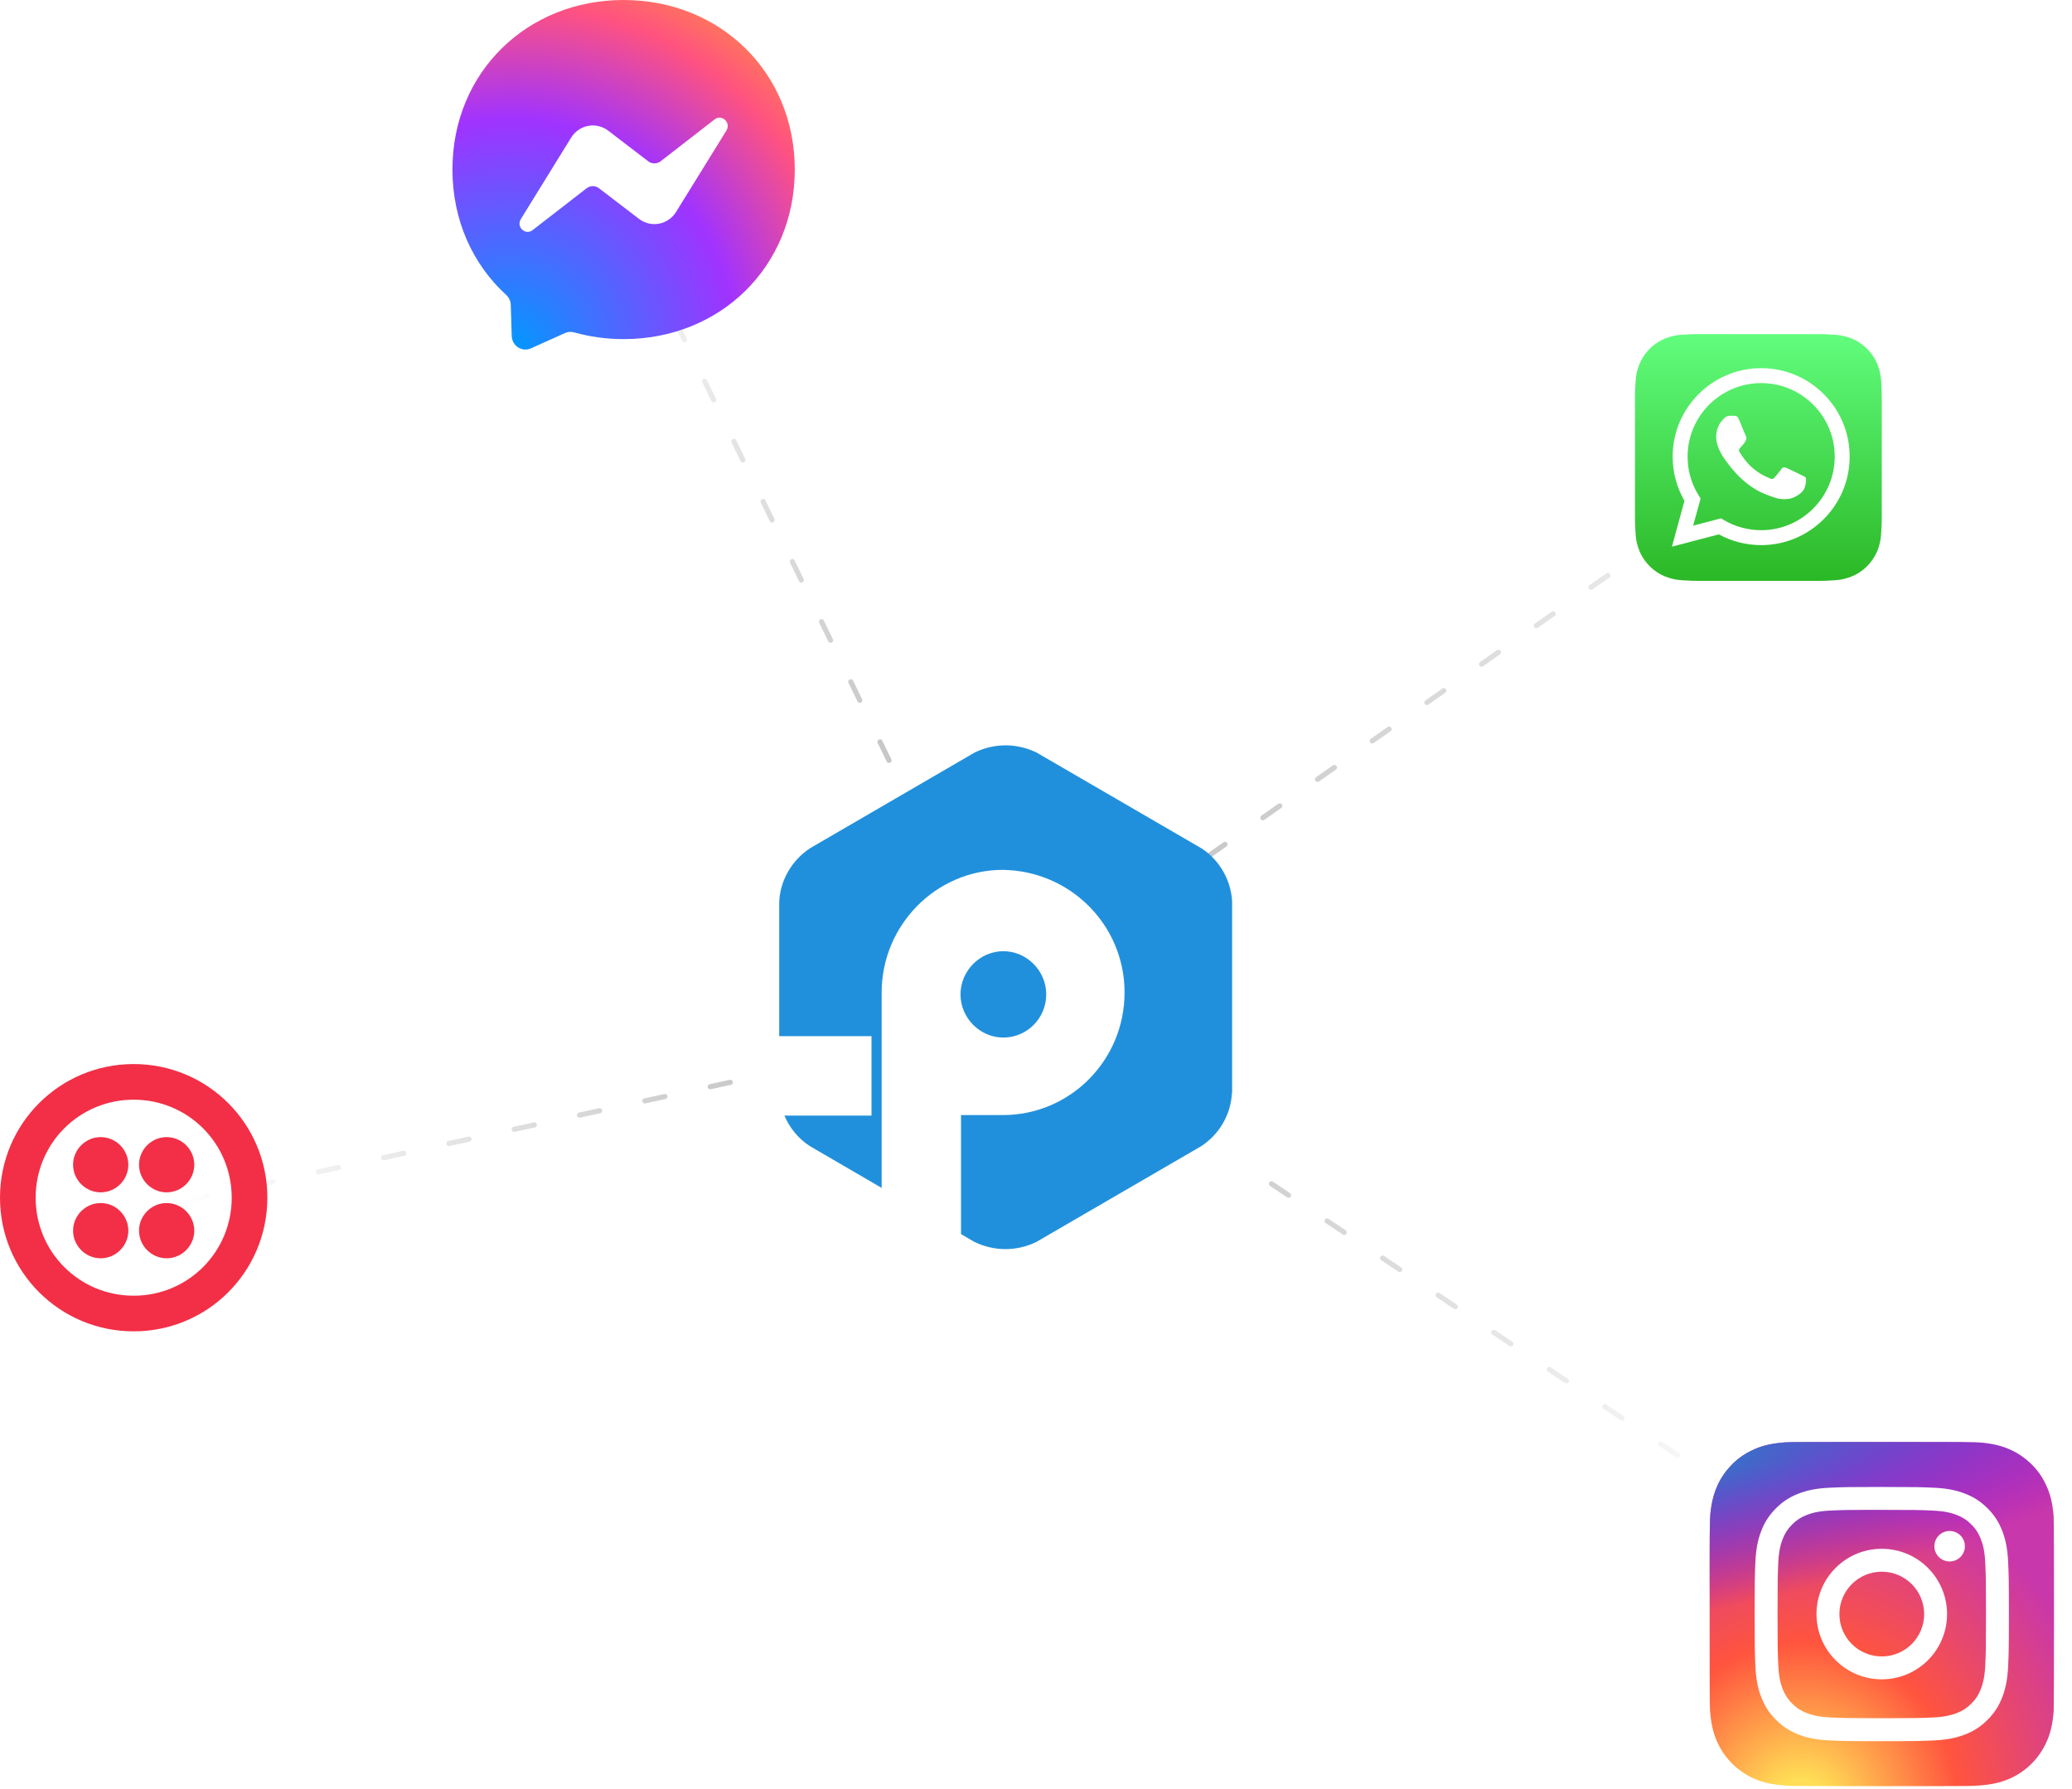 <svg width="403" height="348" viewBox="0 0 403 348" fill="none" xmlns="http://www.w3.org/2000/svg">
<mask id="mask0_1313_125" style="mask-type:alpha" maskUnits="userSpaceOnUse" x="16" y="43" width="387" height="300">
<rect x="16" y="43" width="387" height="300" fill="url(#paint0_linear_1313_125)"/>
</mask>
<g mask="url(#mask0_1313_125)">
<path opacity="0.35" d="M334 97L194.5 195L377 317" stroke="#010000" stroke-linecap="round" stroke-linejoin="round" stroke-dasharray="4 9"/>
</g>
<mask id="mask1_1313_125" style="mask-type:alpha" maskUnits="userSpaceOnUse" x="16" y="43" width="387" height="300">
<rect x="16" y="43" width="387" height="300" fill="url(#paint1_linear_1313_125)"/>
</mask>
<g mask="url(#mask1_1313_125)">
<path opacity="0.35" d="M36.5 233.5L197.5 198.5L118 35" stroke="#010000" stroke-linecap="round" stroke-linejoin="round" stroke-dasharray="4 9"/>
</g>
<g filter="url(#filter0_d_1313_125)">
<path d="M244.962 215.24C244.732 220.072 242.205 224.44 238.185 227.107L201.776 248.405C197.45 250.532 192.473 250.532 188.109 248.405L151.776 227.107C147.795 224.517 145.23 220.033 145 215.24V172.76C145.23 167.967 147.757 163.599 151.776 160.893L188.147 139.594C192.473 137.469 197.45 137.469 201.815 139.594L238.224 160.893C242.205 163.483 244.77 167.967 245 172.76V215.24H244.962Z" fill="white"/>
</g>
<path d="M239.613 212.585C239.411 216.813 237.185 220.635 233.644 222.969L201.571 241.605C197.76 243.465 193.376 243.465 189.531 241.605L157.526 222.969C154.019 220.703 151.759 216.779 151.557 212.585V175.415C151.759 171.221 153.985 167.399 157.526 165.031L189.565 146.395C193.376 144.535 197.76 144.535 201.605 146.395L233.677 165.031C237.185 167.297 239.444 171.221 239.647 175.415V212.585H239.613Z" fill="#2190DC"/>
<path d="M169.504 217.027H152.427C151.757 215.577 151.1 213.471 151 211.818V201.577H169.504V217.027ZM218.725 193.075C218.725 206.266 208.145 216.926 195.052 216.926H186.916V240.81L171.48 231.904V193.075C171.48 179.986 182.061 169.225 195.052 169.225C208.145 169.394 218.725 179.953 218.725 193.075ZM203.49 193.446C203.49 188.859 199.707 185.046 195.153 185.046C190.599 185.046 186.815 188.859 186.815 193.446C186.815 198.034 190.599 201.847 195.153 201.847C199.707 201.847 203.49 198.136 203.49 193.446Z" fill="white"/>
<path d="M366.017 280.515C352.035 280.515 347.946 280.53 347.151 280.596C344.282 280.834 342.496 281.286 340.551 282.254C339.052 282.999 337.87 283.862 336.703 285.071C334.578 287.277 333.29 289.991 332.824 293.217C332.597 294.783 332.531 295.102 332.518 303.101C332.513 305.768 332.518 309.277 332.518 313.984C332.518 327.955 332.533 332.04 332.6 332.833C332.832 335.626 333.27 337.382 334.197 339.304C335.969 342.982 339.354 345.743 343.341 346.773C344.722 347.129 346.246 347.325 348.204 347.417C349.033 347.453 357.487 347.479 365.946 347.479C374.405 347.479 382.863 347.469 383.672 347.428C385.939 347.321 387.255 347.144 388.71 346.768C392.723 345.733 396.046 343.013 397.854 339.283C398.764 337.408 399.225 335.584 399.433 332.938C399.479 332.361 399.498 323.162 399.498 313.975C399.498 304.787 399.477 295.605 399.432 295.028C399.221 292.339 398.759 290.531 397.821 288.62C397.051 287.055 396.196 285.887 394.954 284.692C392.738 282.576 390.029 281.288 386.8 280.822C385.235 280.596 384.924 280.529 376.918 280.515H366.017Z" fill="url(#paint2_radial_1313_125)"/>
<path d="M366.017 280.515C352.035 280.515 347.946 280.53 347.151 280.596C344.282 280.834 342.496 281.286 340.551 282.254C339.052 282.999 337.87 283.862 336.703 285.071C334.578 287.277 333.29 289.991 332.824 293.217C332.597 294.783 332.531 295.102 332.518 303.101C332.513 305.768 332.518 309.277 332.518 313.984C332.518 327.955 332.533 332.04 332.6 332.833C332.832 335.626 333.27 337.382 334.197 339.304C335.969 342.982 339.354 345.743 343.341 346.773C344.722 347.129 346.246 347.325 348.204 347.417C349.033 347.453 357.487 347.479 365.946 347.479C374.405 347.479 382.863 347.469 383.672 347.428C385.939 347.321 387.255 347.144 388.71 346.768C392.723 345.733 396.046 343.013 397.854 339.283C398.764 337.408 399.225 335.584 399.433 332.938C399.479 332.361 399.498 323.162 399.498 313.975C399.498 304.787 399.477 295.605 399.432 295.028C399.221 292.339 398.759 290.531 397.821 288.62C397.051 287.055 396.196 285.887 394.954 284.692C392.738 282.576 390.029 281.288 386.8 280.822C385.235 280.596 384.924 280.529 376.918 280.515H366.017Z" fill="url(#paint3_radial_1313_125)"/>
<path d="M366.002 289.273C359.287 289.273 358.444 289.302 355.806 289.422C353.174 289.543 351.377 289.959 349.805 290.571C348.178 291.202 346.799 292.047 345.424 293.422C344.049 294.797 343.204 296.176 342.57 297.802C341.957 299.375 341.54 301.172 341.422 303.804C341.304 306.441 341.273 307.284 341.273 314C341.273 320.715 341.303 321.556 341.422 324.193C341.543 326.826 341.96 328.623 342.571 330.195C343.203 331.821 344.048 333.201 345.423 334.575C346.797 335.951 348.176 336.797 349.802 337.429C351.375 338.041 353.172 338.457 355.804 338.578C358.442 338.698 359.284 338.727 365.999 338.727C372.715 338.727 373.555 338.698 376.193 338.578C378.825 338.457 380.624 338.041 382.197 337.429C383.823 336.797 385.201 335.951 386.575 334.575C387.95 333.201 388.795 331.821 389.429 330.195C390.036 328.623 390.454 326.825 390.577 324.194C390.696 321.556 390.727 320.715 390.727 314C390.727 307.284 390.696 306.442 390.577 303.804C390.454 301.172 390.036 299.375 389.429 297.803C388.795 296.176 387.95 294.797 386.575 293.422C385.199 292.047 383.824 291.202 382.196 290.571C380.619 289.959 378.822 289.543 376.189 289.422C373.552 289.302 372.712 289.273 365.994 289.273H366.002ZM363.784 293.729C364.442 293.728 365.177 293.729 366.002 293.729C372.604 293.729 373.387 293.752 375.994 293.871C378.405 293.981 379.713 294.384 380.585 294.722C381.739 295.171 382.562 295.706 383.427 296.572C384.292 297.437 384.828 298.262 385.277 299.416C385.615 300.286 386.019 301.595 386.128 304.006C386.247 306.612 386.273 307.395 386.273 313.994C386.273 320.593 386.247 321.376 386.128 323.983C386.018 326.394 385.615 327.702 385.277 328.573C384.829 329.727 384.292 330.549 383.427 331.414C382.561 332.279 381.739 332.815 380.585 333.263C379.714 333.603 378.405 334.005 375.994 334.115C373.387 334.234 372.604 334.259 366.002 334.259C359.399 334.259 358.617 334.234 356.01 334.115C353.599 334.004 352.291 333.601 351.419 333.263C350.265 332.814 349.44 332.279 348.575 331.413C347.71 330.548 347.174 329.725 346.725 328.571C346.386 327.7 345.983 326.392 345.873 323.981C345.755 321.374 345.731 320.591 345.731 313.988C345.731 307.385 345.755 306.606 345.873 303.999C345.983 301.588 346.386 300.28 346.725 299.408C347.173 298.254 347.71 297.43 348.575 296.565C349.44 295.699 350.265 295.163 351.419 294.714C352.29 294.374 353.599 293.972 356.01 293.862C358.291 293.759 359.175 293.728 363.784 293.723V293.729ZM379.201 297.835C377.563 297.835 376.234 299.162 376.234 300.801C376.234 302.439 377.563 303.768 379.201 303.768C380.839 303.768 382.169 302.439 382.169 300.801C382.169 299.163 380.839 297.833 379.201 297.833V297.835ZM366.002 301.301C358.989 301.301 353.304 306.987 353.304 314C353.304 321.013 358.989 326.696 366.002 326.696C373.015 326.696 378.698 321.013 378.698 314C378.698 306.987 373.015 301.301 366.002 301.301ZM366.002 305.758C370.554 305.758 374.244 309.448 374.244 314C374.244 318.552 370.554 322.242 366.002 322.242C361.45 322.242 357.76 318.552 357.76 314C357.76 309.448 361.45 305.758 366.002 305.758Z" fill="white"/>
<g clip-path="url(#clip0_1313_125)">
<path d="M121.292 0C102.54 0 88 14.034 88 32.98C88 42.891 91.978 51.459 98.454 57.375C98.995 57.868 99.328 58.565 99.344 59.313L99.527 65.365C99.541 65.81 99.661 66.245 99.877 66.632C100.094 67.019 100.4 67.345 100.769 67.583C101.138 67.82 101.559 67.962 101.994 67.995C102.429 68.027 102.865 67.95 103.264 67.77L109.873 64.796C110.43 64.54 111.063 64.498 111.654 64.659C114.692 65.51 117.921 65.969 121.292 65.969C140.043 65.969 154.583 51.935 154.583 32.989C154.583 14.042 140.043 0 121.292 0Z" fill="url(#paint4_radial_1313_125)"/>
<path d="M101.3 42.627L111.08 26.784C111.447 26.187 111.932 25.675 112.504 25.279C113.075 24.884 113.721 24.614 114.4 24.486C115.079 24.358 115.776 24.375 116.448 24.537C117.12 24.698 117.752 25 118.304 25.424L126.086 31.382C126.433 31.648 126.856 31.791 127.29 31.789C127.724 31.787 128.146 31.642 128.491 31.373L138.995 23.23C140.393 22.142 142.224 23.86 141.292 25.381L131.504 41.217C131.136 41.813 130.651 42.325 130.08 42.721C129.508 43.116 128.863 43.386 128.184 43.514C127.505 43.642 126.808 43.624 126.136 43.463C125.464 43.302 124.832 43 124.28 42.577L116.498 36.618C116.15 36.352 115.728 36.209 115.294 36.211C114.86 36.213 114.438 36.358 114.092 36.627L103.589 44.77C102.191 45.858 100.36 44.149 101.3 42.627Z" fill="white"/>
</g>
<g clip-path="url(#clip1_1313_125)">
<path d="M365.998 100.821C365.998 101.083 365.99 101.653 365.974 102.094C365.935 103.171 365.85 104.561 365.721 105.194C365.526 106.146 365.233 107.045 364.851 107.792C364.399 108.677 363.823 109.469 363.138 110.153C362.454 110.836 361.662 111.41 360.779 111.86C360.027 112.243 359.123 112.537 358.166 112.73C357.539 112.856 356.159 112.94 355.089 112.978C354.648 112.994 354.078 113.002 353.816 113.002L330.181 112.998C329.918 112.998 329.348 112.99 328.908 112.974C327.83 112.936 326.44 112.85 325.807 112.721C324.855 112.527 323.956 112.234 323.209 111.852C322.324 111.4 321.532 110.823 320.848 110.138C320.165 109.455 319.591 108.663 319.141 107.78C318.758 107.028 318.465 106.124 318.271 105.167C318.145 104.54 318.061 103.16 318.023 102.089C318.007 101.649 317.999 101.079 317.999 100.817L318.003 77.181C318.003 76.918 318.011 76.348 318.027 75.908C318.066 74.831 318.151 73.441 318.28 72.807C318.474 71.855 318.767 70.957 319.149 70.209C319.601 69.325 320.178 68.532 320.863 67.848C321.546 67.166 322.338 66.592 323.221 66.141C323.973 65.758 324.877 65.465 325.834 65.272C326.461 65.145 327.841 65.061 328.912 65.023C329.352 65.008 329.923 65 330.184 65L353.82 65.004C354.083 65.004 354.653 65.012 355.093 65.027C356.17 65.066 357.561 65.151 358.194 65.281C359.146 65.475 360.044 65.768 360.792 66.15C361.677 66.602 362.469 67.178 363.153 67.864C363.835 68.547 364.41 69.339 364.86 70.222C365.243 70.974 365.536 71.878 365.729 72.835C365.856 73.462 365.94 74.842 365.978 75.912C365.993 76.353 366.001 76.923 366.001 77.185L365.998 100.821V100.821Z" fill="url(#paint5_linear_1313_125)"/>
<path d="M354.717 76.667C351.467 73.415 347.146 71.623 342.541 71.621C333.053 71.621 325.331 79.34 325.328 88.827C325.326 91.86 326.119 94.82 327.625 97.43L325.183 106.347L334.308 103.954C336.822 105.325 339.653 106.047 342.534 106.049H342.541C352.028 106.049 359.75 98.329 359.754 88.841C359.756 84.243 357.967 79.92 354.717 76.667V76.667ZM342.541 103.142H342.535C339.968 103.141 337.45 102.452 335.253 101.149L334.731 100.839L329.316 102.259L330.761 96.981L330.421 96.44C328.989 94.163 328.233 91.531 328.234 88.828C328.237 80.943 334.655 74.527 342.547 74.527C346.368 74.528 349.96 76.018 352.661 78.722C355.362 81.425 356.849 85.018 356.848 88.84C356.845 96.726 350.427 103.142 342.541 103.142V103.142ZM350.389 92.431C349.959 92.216 347.844 91.175 347.45 91.032C347.056 90.888 346.769 90.817 346.482 91.247C346.195 91.677 345.371 92.646 345.12 92.933C344.869 93.22 344.618 93.256 344.188 93.04C343.758 92.825 342.372 92.371 340.73 90.906C339.451 89.766 338.588 88.358 338.337 87.928C338.086 87.497 338.31 87.265 338.526 87.05C338.719 86.858 338.956 86.548 339.171 86.297C339.386 86.046 339.457 85.867 339.601 85.58C339.744 85.293 339.672 85.042 339.565 84.826C339.457 84.611 338.597 82.495 338.239 81.634C337.89 80.796 337.535 80.909 337.271 80.896C337.021 80.883 336.734 80.881 336.447 80.881C336.16 80.881 335.694 80.988 335.3 81.419C334.906 81.849 333.795 82.889 333.795 85.006C333.795 87.122 335.336 89.167 335.551 89.454C335.766 89.74 338.584 94.083 342.898 95.946C343.924 96.389 344.725 96.653 345.35 96.852C346.38 97.179 347.318 97.133 348.059 97.022C348.885 96.898 350.604 95.982 350.962 94.977C351.321 93.973 351.321 93.112 351.213 92.933C351.105 92.754 350.819 92.646 350.389 92.431V92.431Z" fill="white"/>
</g>
<path d="M24.96 226.587C24.96 229.533 22.533 231.96 19.587 231.96C16.64 231.96 14.213 229.533 14.213 226.587C14.213 223.64 16.64 221.213 19.587 221.213C22.533 221.213 24.96 223.64 24.96 226.587ZM19.587 234.04C16.64 234.04 14.213 236.467 14.213 239.413C14.213 242.36 16.64 244.787 19.587 244.787C22.533 244.787 24.96 242.36 24.96 239.413C24.96 236.467 22.533 234.04 19.587 234.04ZM52 233C52 247.387 40.387 259 26 259C11.613 259 0 247.387 0 233C0 218.613 11.613 207 26 207C40.387 207 52 218.613 52 233ZM45.067 233C45.067 222.427 36.573 213.933 26 213.933C15.427 213.933 6.933 222.427 6.933 233C6.933 243.573 15.427 252.067 26 252.067C36.573 252.067 45.067 243.573 45.067 233ZM32.413 234.04C29.467 234.04 27.04 236.467 27.04 239.413C27.04 242.36 29.467 244.787 32.413 244.787C35.36 244.787 37.787 242.36 37.787 239.413C37.787 236.467 35.36 234.04 32.413 234.04ZM32.413 221.213C29.467 221.213 27.04 223.64 27.04 226.587C27.04 229.533 29.467 231.96 32.413 231.96C35.36 231.96 37.787 229.533 37.787 226.587C37.787 223.64 35.36 221.213 32.413 221.213Z" fill="#F22F46"/>
<defs>
<filter id="filter0_d_1313_125" x="115" y="118" width="160" height="172" filterUnits="userSpaceOnUse" color-interpolation-filters="sRGB">
<feFlood flood-opacity="0" result="BackgroundImageFix"/>
<feColorMatrix in="SourceAlpha" type="matrix" values="0 0 0 0 0 0 0 0 0 0 0 0 0 0 0 0 0 0 127 0" result="hardAlpha"/>
<feOffset dy="10"/>
<feGaussianBlur stdDeviation="15"/>
<feComposite in2="hardAlpha" operator="out"/>
<feColorMatrix type="matrix" values="0 0 0 0 0.271 0 0 0 0 0.345 0 0 0 0 0.616 0 0 0 0.1 0"/>
<feBlend mode="normal" in2="BackgroundImageFix" result="effect1_dropShadow_1313_125"/>
<feBlend mode="normal" in="SourceGraphic" in2="effect1_dropShadow_1313_125" result="shape"/>
</filter>
<linearGradient id="paint0_linear_1313_125" x1="152" y1="193" x2="356" y2="218.5" gradientUnits="userSpaceOnUse">
<stop stop-color="#F7F6F9"/>
<stop offset="1" stop-color="#F7F6F9" stop-opacity="0"/>
</linearGradient>
<linearGradient id="paint1_linear_1313_125" x1="210" y1="203" x2="69" y2="146.5" gradientUnits="userSpaceOnUse">
<stop stop-color="#F7F6F9"/>
<stop offset="1" stop-color="#F7F6F9" stop-opacity="0"/>
</linearGradient>
<radialGradient id="paint2_radial_1313_125" cx="0" cy="0" r="1" gradientUnits="userSpaceOnUse" gradientTransform="translate(350.308 352.637) rotate(-90) scale(66.366 61.743)">
<stop stop-color="#FFDD55"/>
<stop offset="0.1" stop-color="#FFDD55"/>
<stop offset="0.5" stop-color="#FF543E"/>
<stop offset="1" stop-color="#C837AB"/>
</radialGradient>
<radialGradient id="paint3_radial_1313_125" cx="0" cy="0" r="1" gradientUnits="userSpaceOnUse" gradientTransform="translate(321.295 285.339) rotate(78.678) scale(29.666 122.317)">
<stop stop-color="#3771C8"/>
<stop offset="0.128" stop-color="#3771C8"/>
<stop offset="1" stop-color="#6600FF" stop-opacity="0"/>
</radialGradient>
<radialGradient id="paint4_radial_1313_125" cx="0" cy="0" r="1" gradientUnits="userSpaceOnUse" gradientTransform="translate(99.153 68) scale(73.242 74.8)">
<stop stop-color="#0099FF"/>
<stop offset="0.6" stop-color="#A033FF"/>
<stop offset="0.9" stop-color="#FF5280"/>
<stop offset="1" stop-color="#FF7061"/>
</radialGradient>
<linearGradient id="paint5_linear_1313_125" x1="342" y1="65" x2="342" y2="113.002" gradientUnits="userSpaceOnUse">
<stop stop-color="#61FD7D"/>
<stop offset="1" stop-color="#2BB826"/>
</linearGradient>
<clipPath id="clip0_1313_125">
<rect width="66.583" height="68" fill="white" transform="translate(88)"/>
</clipPath>
<clipPath id="clip1_1313_125">
<rect width="48" height="48" fill="white" transform="translate(318 65)"/>
</clipPath>
</defs>
</svg>
